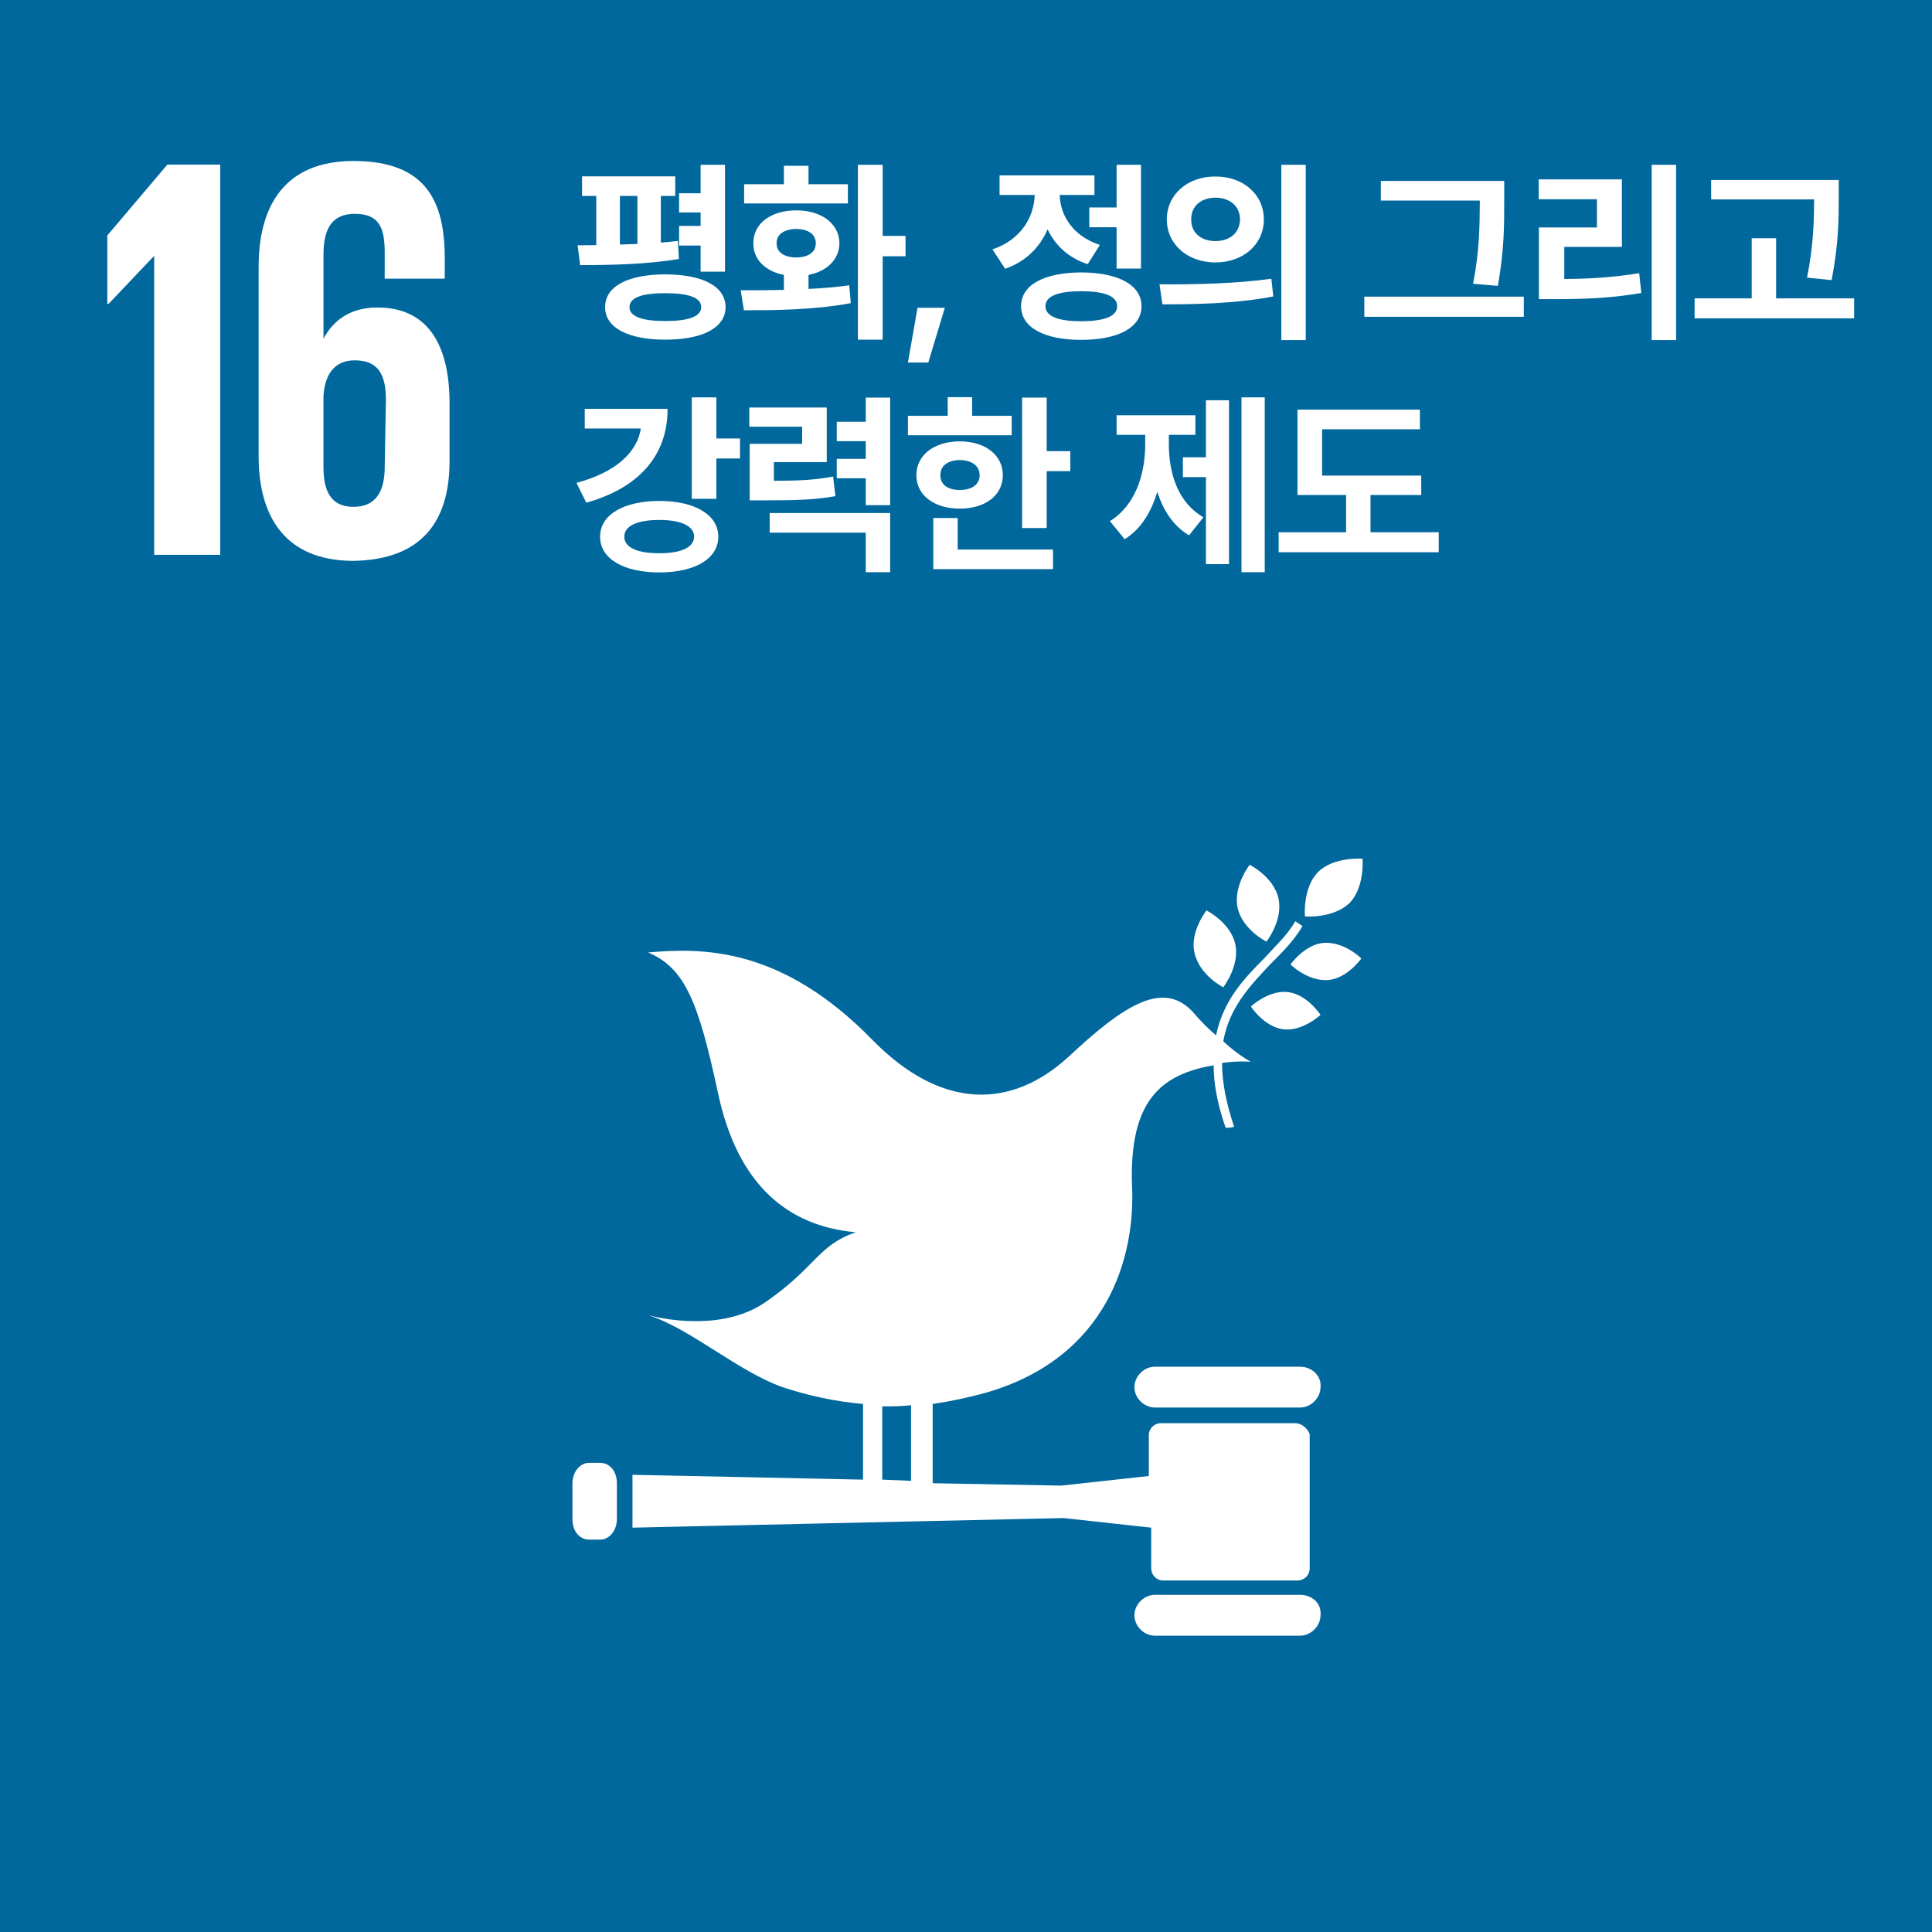 <svg width="108" height="108" viewBox="0 0 108 108" fill="none" xmlns="http://www.w3.org/2000/svg">
<rect x="0" y="0" width="108" height="108" fill="#333333" stroke="none"/>
<g clip-path="url(#clip0_580_2403)">
<rect width="108" height="108" fill="#00689D"/>
<path d="M72.408 79.557H64.89C64.712 79.558 64.542 79.629 64.417 79.754C64.291 79.88 64.221 80.05 64.22 80.228V82.51L59.32 83.047L52.137 82.913V78.483C53.11 78.339 54.074 78.138 55.023 77.879C61.937 75.932 63.481 70.227 63.279 66.267C63.145 62.239 64.42 60.695 66.299 59.957C66.798 59.768 67.316 59.633 67.844 59.554C67.844 60.561 68.045 61.702 68.514 63.044C68.649 63.044 68.851 63.044 68.984 62.978C68.514 61.568 68.314 60.427 68.314 59.42C69.254 59.286 69.924 59.353 69.924 59.353C69.924 59.353 69.254 59.017 68.381 58.212C68.716 56.332 69.857 55.124 70.998 53.916C71.67 53.245 72.341 52.574 72.811 51.768L72.408 51.5C71.938 52.305 71.267 52.91 70.663 53.58C69.522 54.722 68.381 55.93 67.978 57.876C67.543 57.508 67.138 57.103 66.77 56.668C65.092 54.721 62.877 56.131 59.722 59.084C56.567 61.971 52.674 62.105 48.781 58.144C43.68 52.909 39.249 52.976 36.229 53.244C38.309 54.117 39.049 56.064 40.122 61.031C41.196 66.2 44.015 68.549 47.842 68.884C45.693 69.623 45.626 70.831 42.807 72.778C40.592 74.321 37.504 73.851 36.229 73.516C38.579 74.254 41.263 76.671 43.747 77.543C45.157 78.013 46.7 78.349 48.244 78.483V82.712L35.356 82.443V85.397L59.453 84.86L64.353 85.397V87.679C64.353 88.014 64.622 88.349 65.025 88.349H72.542C72.72 88.349 72.89 88.278 73.016 88.152C73.141 88.027 73.212 87.857 73.213 87.679V80.161C73.079 79.825 72.743 79.557 72.408 79.557ZM49.318 78.617C49.855 78.617 50.392 78.617 50.928 78.55V82.779L49.318 82.712V78.617ZM34.484 84.927C34.484 85.531 34.081 86.067 33.544 86.067H32.94C32.403 86.067 32 85.597 32 84.927V82.913C32 82.309 32.403 81.772 32.94 81.772H33.544C34.081 81.772 34.484 82.242 34.484 82.912V84.927Z" fill="white"/>
<path d="M69.187 50.759C68.917 49.552 69.857 48.342 69.857 48.342C69.857 48.342 71.2 49.014 71.468 50.222C71.737 51.43 70.797 52.639 70.797 52.639C70.797 52.639 69.455 51.968 69.187 50.759Z" fill="white"/>
<path d="M69.051 52.773C69.321 53.981 68.381 55.189 68.381 55.189C68.381 55.189 67.038 54.518 66.77 53.243C66.501 52.102 67.441 50.893 67.441 50.893C67.441 50.893 68.783 51.565 69.051 52.773Z" fill="white"/>
<path d="M74.22 54.787C73.079 54.854 72.139 53.914 72.139 53.914C72.139 53.914 72.945 52.773 74.019 52.706C75.16 52.639 76.1 53.579 76.1 53.579C76.1 53.579 75.294 54.72 74.22 54.787Z" fill="white"/>
<path d="M72.945 51.229C72.945 51.229 72.811 49.618 73.683 48.746C74.556 47.873 76.167 48.007 76.167 48.007C76.167 48.007 76.301 49.618 75.429 50.491C74.489 51.363 72.945 51.229 72.945 51.229Z" fill="white"/>
<path d="M73.817 56.733C73.817 56.733 72.811 57.673 71.737 57.539C70.663 57.404 69.925 56.263 69.925 56.263C69.925 56.263 70.931 55.324 72.005 55.458C73.079 55.593 73.817 56.733 73.817 56.733Z" fill="white"/>
<path d="M64.555 76.4H72.677C73.349 76.4 73.885 76.937 73.818 77.542C73.818 78.145 73.281 78.682 72.676 78.682H64.554C63.951 78.682 63.414 78.145 63.414 77.541C63.414 76.937 63.951 76.4 64.555 76.4Z" fill="white"/>
<path d="M64.555 89.153H72.677L72.676 89.154C73.348 89.154 73.885 89.624 73.818 90.294C73.818 90.898 73.281 91.436 72.676 91.436H64.554C63.951 91.436 63.414 90.899 63.414 90.294C63.414 89.69 63.951 89.153 64.555 89.153Z" fill="white"/>
<path d="M37.747 9.857V10.953H36.941V13.563C37.269 13.537 37.591 13.504 37.898 13.467L37.951 14.477C36.114 14.788 33.977 14.82 32.43 14.82L32.29 13.714L33.332 13.703V10.953H32.537V9.857H37.747ZM40.529 9.213V15.185H39.165V13.725H37.962V12.629H39.165V11.877H37.962V10.803H39.165V9.213H40.529ZM37.188 15.336C39.294 15.347 40.551 16.002 40.562 17.173C40.551 18.311 39.294 18.988 37.188 18.988C35.094 18.988 33.826 18.311 33.826 17.173C33.826 16.002 35.094 15.347 37.188 15.336ZM37.188 16.389C35.878 16.389 35.19 16.636 35.19 17.173C35.19 17.689 35.878 17.946 37.188 17.946C38.499 17.946 39.197 17.689 39.197 17.173C39.197 16.636 38.499 16.389 37.188 16.389ZM34.653 13.671L35.631 13.639V10.953H34.653V13.671ZM49.342 9.213V13.188H50.62V14.326H49.342V18.988H47.956V9.213H49.342ZM41.404 16.227C42.118 16.227 42.951 16.227 43.821 16.206V15.368C42.779 15.164 42.102 14.503 42.113 13.596C42.102 12.5 43.09 11.759 44.519 11.759C45.915 11.759 46.914 12.5 46.925 13.596C46.914 14.503 46.227 15.169 45.196 15.368V16.152C45.969 16.115 46.748 16.05 47.473 15.948L47.559 16.947C45.475 17.334 43.241 17.345 41.586 17.345L41.404 16.227ZM47.398 10.298V11.372H41.597V10.298H43.821V9.267H45.196V10.298H47.398ZM44.519 12.801C43.853 12.801 43.402 13.091 43.413 13.596C43.402 14.111 43.853 14.391 44.519 14.391C45.163 14.391 45.604 14.111 45.604 13.596C45.604 13.091 45.163 12.801 44.519 12.801ZM52.816 17.205L51.892 20.267H50.754L51.291 17.205H52.816ZM63.782 9.213V15.014H62.418V12.704H60.892V11.598H62.418V9.213H63.782ZM60.441 15.229C62.525 15.239 63.803 15.927 63.814 17.119C63.803 18.301 62.525 18.999 60.441 18.999C58.357 18.999 57.079 18.301 57.079 17.119C57.079 15.927 58.357 15.239 60.441 15.229ZM60.441 16.281C59.141 16.281 58.443 16.55 58.443 17.119C58.443 17.678 59.141 17.957 60.441 17.957C61.741 17.957 62.45 17.678 62.45 17.119C62.45 16.55 61.741 16.281 60.441 16.281ZM61.182 9.804V10.899H59.238C59.27 12.038 59.958 13.188 61.483 13.692L60.806 14.767C59.727 14.418 58.985 13.709 58.561 12.822C58.126 13.821 57.347 14.627 56.187 15.024L55.478 13.94C57.084 13.402 57.804 12.124 57.841 10.899H55.876V9.804H61.182ZM67.943 9.868C69.49 9.857 70.65 10.867 70.65 12.264C70.65 13.671 69.49 14.67 67.943 14.67C66.397 14.67 65.226 13.671 65.226 12.264C65.226 10.867 66.397 9.857 67.943 9.868ZM67.943 11.05C67.17 11.05 66.579 11.501 66.59 12.264C66.579 13.037 67.17 13.477 67.943 13.477C68.717 13.477 69.308 13.037 69.318 12.264C69.308 11.501 68.728 11.05 67.943 11.05ZM72.992 9.213V19.01H71.628V9.213H72.992ZM64.817 15.895C66.558 15.905 68.975 15.873 71.069 15.583L71.177 16.571C69.007 16.99 66.686 17.012 64.978 17.012L64.817 15.895ZM84.087 10.115V11.286C84.087 12.629 84.087 13.961 83.732 15.98L82.347 15.862C82.712 13.982 82.712 12.586 82.722 11.286V11.211H77.19V10.115H84.087ZM85.182 16.582V17.71H76.266V16.582H85.182ZM93.695 9.213V19.01H92.33V9.213H93.695ZM90.665 10.029V13.8H87.443V15.594C88.93 15.588 90.198 15.502 91.632 15.271L91.75 16.378C90.139 16.657 88.689 16.722 86.906 16.722H86.025V12.715H89.269V11.136H86.014V10.029H90.665ZM102.787 10.062V10.985C102.787 12.21 102.787 13.585 102.389 15.658L101.014 15.519C101.385 13.671 101.401 12.296 101.412 11.146H95.654V10.062H102.787ZM103.646 16.679V17.796H94.73V16.679H97.921V13.316H99.285V16.679H103.646ZM40.046 22.213V24.512H41.367V25.629H40.046V27.885H38.671V22.213H40.046ZM37.317 22.857C37.328 25.468 35.685 27.294 32.773 28.1L32.226 26.993C34.379 26.419 35.615 25.312 35.824 23.953H32.688V22.857H37.317ZM36.855 28.003C38.843 28.003 40.153 28.776 40.153 30.001C40.153 31.236 38.843 31.999 36.855 31.999C34.868 31.999 33.536 31.236 33.547 30.001C33.536 28.776 34.868 28.003 36.855 28.003ZM36.855 29.066C35.62 29.066 34.89 29.399 34.9 30.001C34.89 30.592 35.62 30.936 36.855 30.925C38.069 30.936 38.8 30.592 38.8 30.001C38.8 29.399 38.069 29.066 36.855 29.066ZM46.216 22.782V25.833H43.262V26.875C44.718 26.875 45.577 26.827 46.571 26.639L46.7 27.734C45.561 27.939 44.53 27.971 42.639 27.971H41.909V24.812H44.841V23.856H41.887V22.782H46.216ZM49.761 22.224V28.239H48.397V26.735H46.775V25.65H48.397V24.662H46.775V23.577H48.397V22.224H49.761ZM49.761 28.68V31.988H48.397V29.775H43.026V28.68H49.761ZM58.51 22.224V25.221H59.831V26.338H58.51V29.518H57.135V22.224H58.51ZM56.554 23.244V24.329H50.754V23.244H52.977V22.202H54.342V23.244H56.554ZM53.654 24.673C55.072 24.673 56.06 25.436 56.06 26.564C56.06 27.691 55.072 28.433 53.654 28.433C52.225 28.433 51.226 27.691 51.226 26.564C51.226 25.436 52.225 24.673 53.654 24.673ZM53.654 25.715C52.999 25.726 52.558 26.026 52.569 26.564C52.558 27.101 52.999 27.391 53.654 27.391C54.309 27.391 54.761 27.101 54.761 26.564C54.761 26.026 54.309 25.726 53.654 25.715ZM58.864 30.721V31.816H52.172V28.959H53.536V30.721H58.864ZM70.7 22.213V31.988H69.4V22.213H70.7ZM68.702 22.374V31.537H67.413V26.671H66.124V25.564H67.413V22.374H68.702ZM65.34 24.834C65.34 26.456 65.844 28.1 67.273 28.916L66.467 29.926C65.597 29.41 65.023 28.535 64.695 27.487C64.356 28.626 63.766 29.593 62.869 30.141L62.042 29.131C63.481 28.25 64.018 26.488 64.018 24.834V24.308H62.418V23.212H66.822V24.308H65.34V24.834ZM79.448 26.585V27.67H76.612V29.754H80.426V30.871H71.478V29.754H75.248V27.67H72.53V22.9H79.373V23.996H73.905V26.585H79.448Z" fill="white"/>
<path fill-rule="evenodd" clip-rule="evenodd" d="M25.13 25.781V22.559C25.13 19.001 23.72 17.189 21.103 17.189C19.559 17.189 18.619 17.927 18.083 18.934V14.236C18.083 12.893 18.485 11.953 19.827 11.953C21.17 11.953 21.505 12.692 21.505 14.101V15.578H24.862V14.437C24.862 11.215 23.788 9 19.76 9C15.934 9 14.458 11.484 14.458 14.907V25.512C14.458 28.868 15.934 31.352 19.76 31.352C23.586 31.285 25.13 29.137 25.13 25.781ZM6 13.162V16.988H6.067L8.617 14.303V31.016H12.31V9.201H9.356L6 13.161V13.162ZM21.505 26.117C21.505 27.527 20.968 28.332 19.76 28.332C18.552 28.332 18.082 27.527 18.082 26.117V22.157C18.149 20.949 18.686 20.143 19.827 20.143C21.103 20.143 21.573 20.882 21.573 22.359L21.505 26.117Z" fill="white"/>
</g>
<defs>
<clipPath id="clip0_580_2403">
<rect width="108" height="108" fill="white"/>
</clipPath>
</defs>
</svg>

